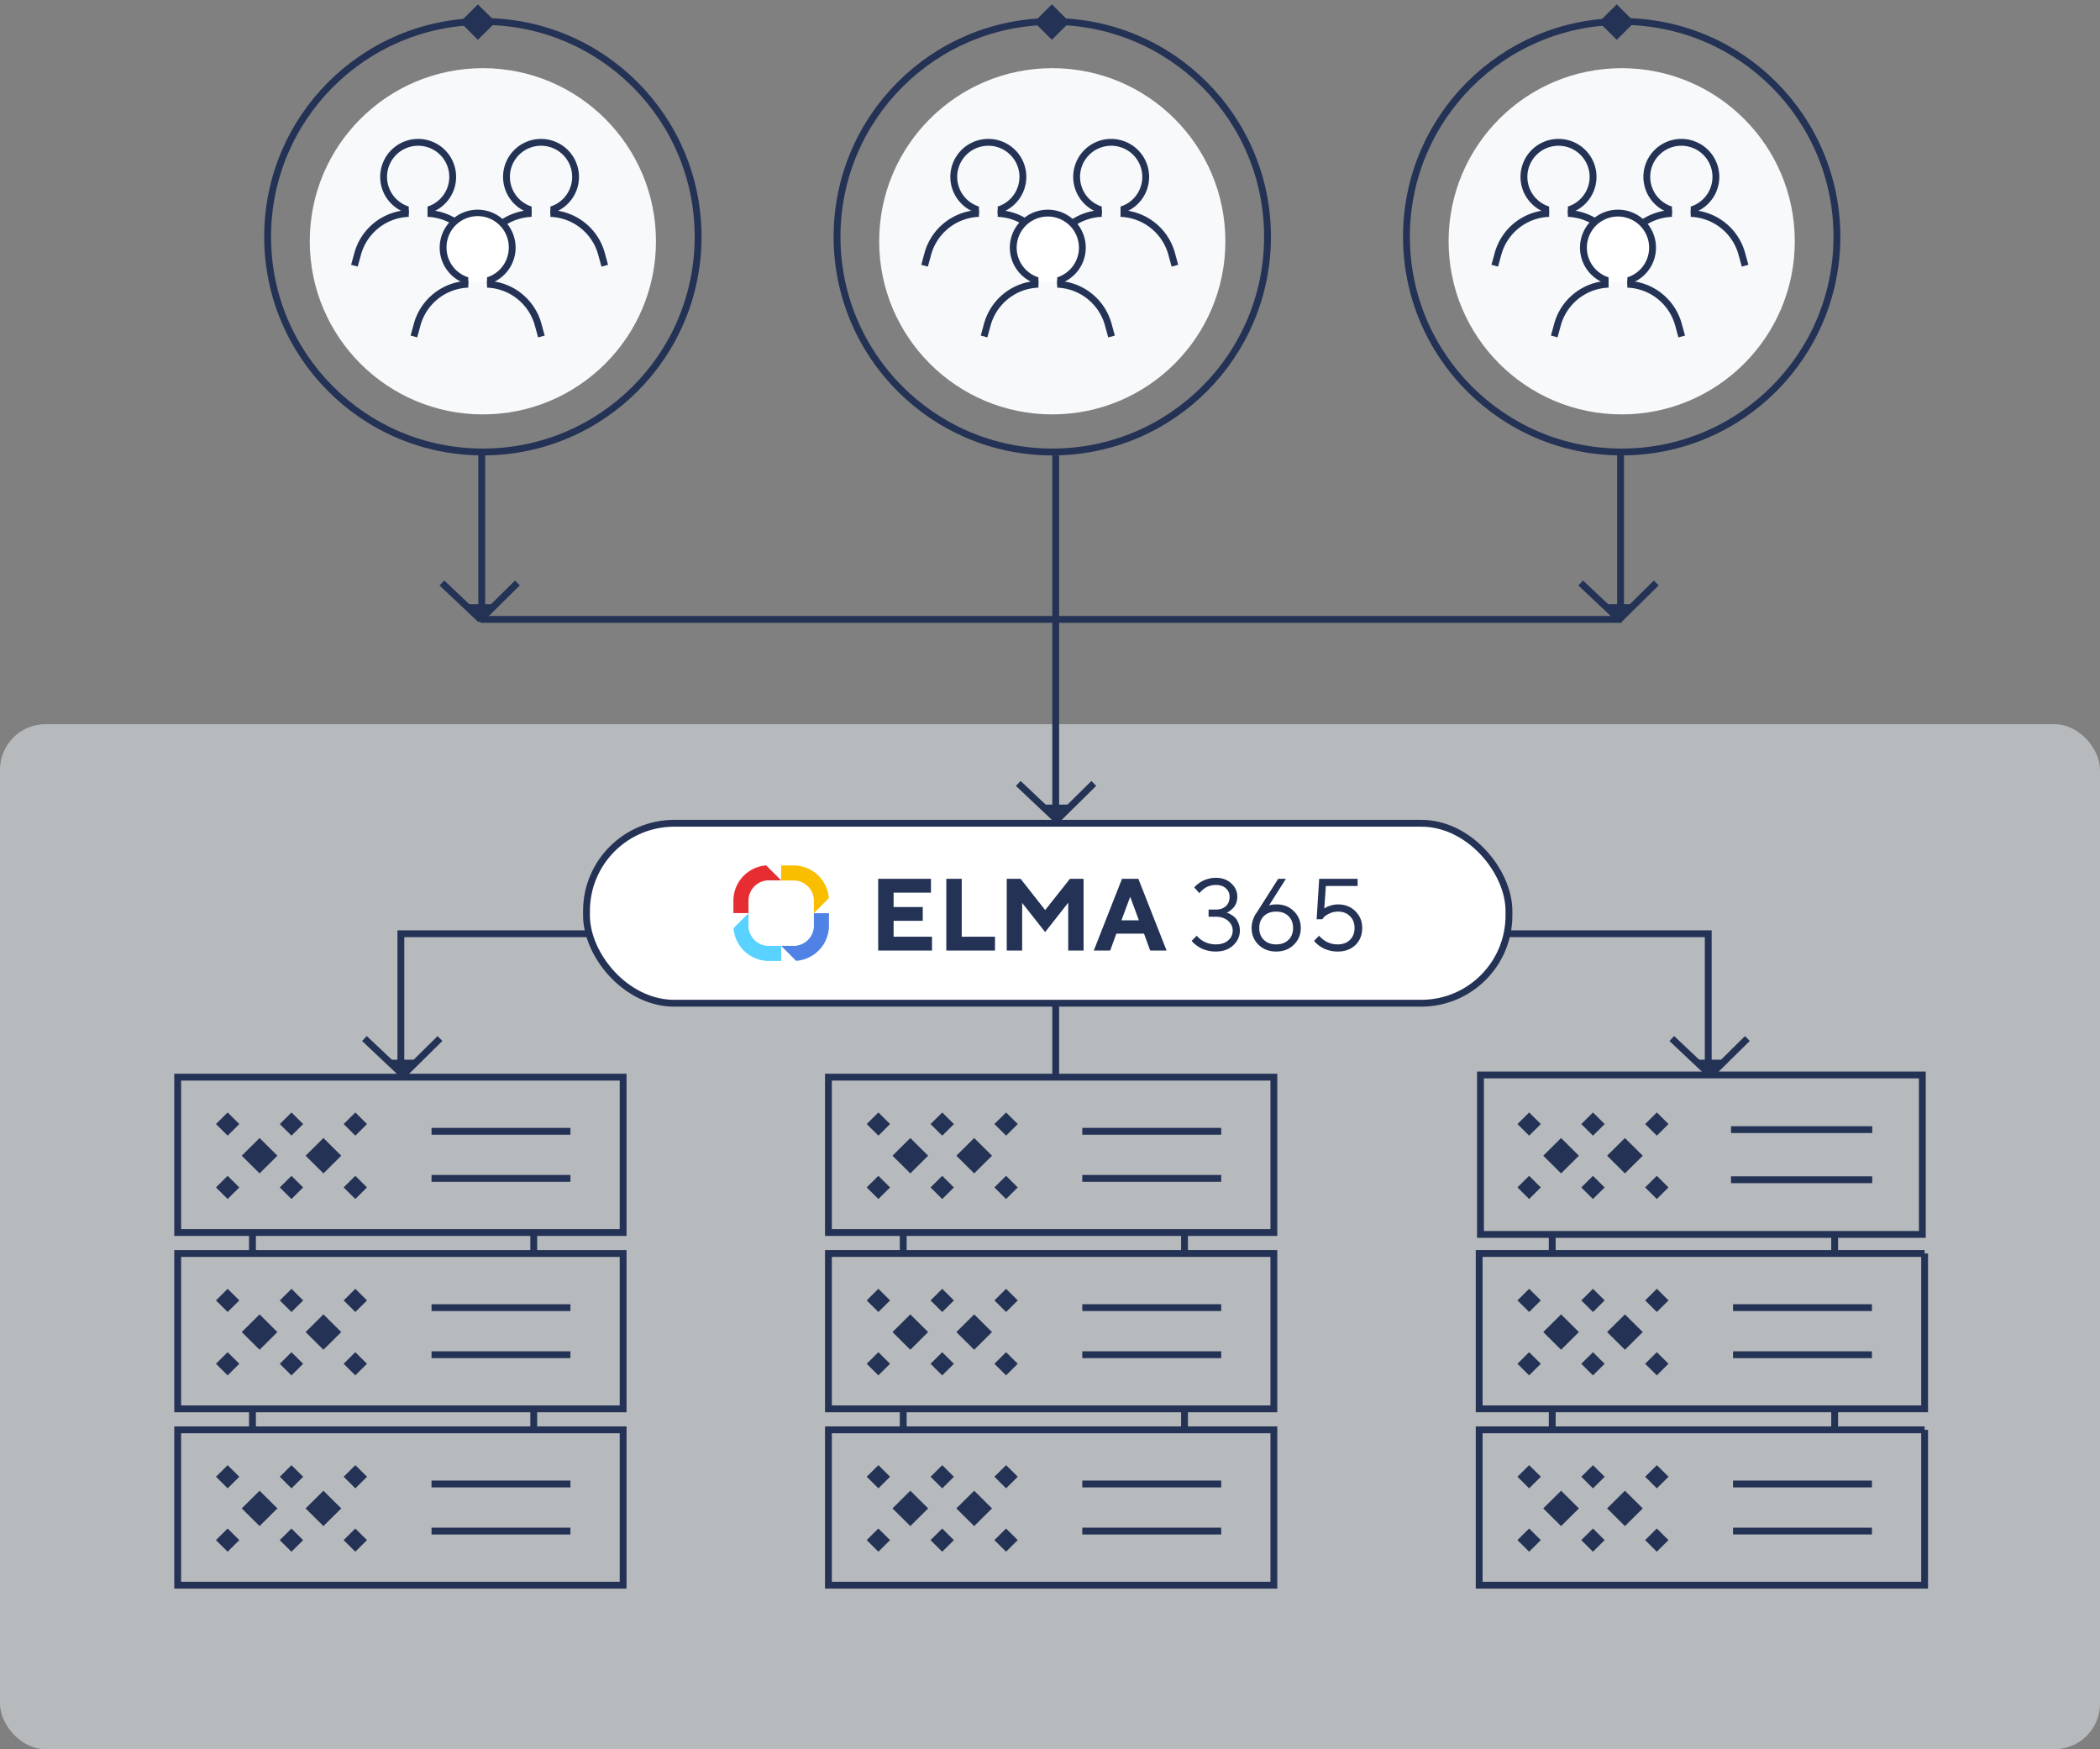 <svg width="461" height="384" fill="none" xmlns="http://www.w3.org/2000/svg"><rect width="100%" height="100%" fill="#808080" stroke="none"/><circle cx="106" cy="52.964" r="38" fill="#F7F9FB"/><circle cx="231" cy="52.964" r="38" fill="#F7F9FB"/><circle cx="356" cy="52.964" r="38" fill="#F7F9FB"/><rect y="158.965" width="461" height="225" rx="10" fill="#EFF4F8" fill-opacity=".5"/><circle cx="106" cy="51.964" r="47.25" stroke="#233255" stroke-width="1.5"/><circle cx="231" cy="51.964" r="47.25" stroke="#233255" stroke-width="1.5"/><circle cx="356" cy="51.964" r="47.25" stroke="#233255" stroke-width="1.5"/><path d="M136.791 236.447H39.006v34.101h97.785v-34.101zm-42.06 11.884h30.492m-30.492 10.333h30.492" stroke="#233255" stroke-width="1.5" stroke-miterlimit="10"/><path d="m49.975 244.196-2.563 2.544 2.563 2.544 2.563-2.544-2.563-2.544zm14.014.005-2.563 2.544 2.563 2.544 2.563-2.544-2.563-2.544zm14.018-.006-2.563 2.544 2.563 2.544 2.563-2.544-2.563-2.544zm-21.023 5.613-3.911 3.882 3.911 3.882 3.912-3.882-3.912-3.882zm14.016 0-3.911 3.882 3.912 3.882 3.911-3.882L71 249.808zm-21.03 8.296-2.562 2.544 2.563 2.544 2.563-2.544-2.563-2.544zm14.013.006-2.563 2.544 2.563 2.543 2.563-2.543-2.563-2.544zm14.016-.006-2.563 2.544 2.563 2.544 2.563-2.544-2.563-2.544z" fill="#233255"/><path d="M136.791 275.155H39.006v34.101h97.785v-34.101zm-42.06 11.885h30.492m-30.492 10.333h30.492" stroke="#233255" stroke-width="1.5" stroke-miterlimit="10"/><path d="m49.975 282.907-2.563 2.544 2.563 2.544 2.563-2.544-2.563-2.544zm14.014.005-2.563 2.544L63.989 288l2.563-2.544-2.563-2.544zm14.018-.006-2.563 2.544 2.563 2.543 2.563-2.543-2.563-2.544zm-21.023 5.613-3.911 3.883 3.911 3.882 3.912-3.882-3.912-3.883zm14.016 0-3.911 3.883 3.912 3.882 3.911-3.882L71 288.519zm-21.03 8.297-2.562 2.544 2.563 2.544 2.563-2.544-2.563-2.544zm14.013.005-2.563 2.544 2.563 2.544 2.563-2.544-2.563-2.544zm14.016-.005-2.563 2.544 2.563 2.544 2.563-2.544-2.563-2.544z" fill="#233255"/><path d="M136.791 313.864H39.006v34.1h97.785v-34.1zm-42.06 11.883h30.492m-30.492 10.335h30.492" stroke="#233255" stroke-width="1.5" stroke-miterlimit="10"/><path d="m49.975 321.615-2.563 2.544 2.563 2.544 2.563-2.544-2.563-2.544zm14.014.005-2.563 2.544 2.563 2.544 2.563-2.544-2.563-2.544zm14.018-.006-2.563 2.544 2.563 2.544 2.563-2.544-2.563-2.544zm-21.023 5.613-3.911 3.882 3.911 3.882 3.912-3.882-3.912-3.882zm14.016 0-3.911 3.882 3.912 3.882 3.911-3.882L71 327.227zm-21.03 8.296-2.562 2.544 2.563 2.544 2.563-2.544-2.563-2.544zm14.013.006-2.563 2.544 2.563 2.544 2.563-2.544-2.563-2.544zm14.016-.005-2.563 2.543 2.563 2.544 2.563-2.544-2.563-2.543z" fill="#233255"/><path stroke="#233255" stroke-width="1.5" d="M55.424 270.547v4.608m0 34.101v4.608m61.749-43.317v4.608m0 34.101v4.608"/><path d="M279.646 236.445h-97.785v34.101h97.785v-34.101zm-42.059 11.884h30.492m-30.492 10.334h30.492" stroke="#233255" stroke-width="1.5" stroke-miterlimit="10"/><path d="m192.83 244.195-2.563 2.544 2.563 2.544 2.563-2.544-2.563-2.544zm14.014.005-2.563 2.544 2.563 2.544 2.563-2.544-2.563-2.544zm14.018-.006-2.563 2.544 2.563 2.544 2.563-2.544-2.563-2.544zm-21.023 5.612-3.911 3.883 3.911 3.882 3.912-3.882-3.912-3.883zm14.017 0-3.912 3.883 3.912 3.882 3.911-3.882-3.911-3.883zm-21.03 8.297-2.563 2.544 2.563 2.544 2.563-2.544-2.563-2.544zm14.012.005-2.563 2.544 2.563 2.544 2.563-2.544-2.563-2.544zm14.016-.005-2.563 2.544 2.563 2.544 2.563-2.544-2.563-2.544z" fill="#233255"/><path d="M279.646 275.153h-97.785v34.101h97.785v-34.101zm-42.059 11.884h30.492m-30.492 10.334h30.492" stroke="#233255" stroke-width="1.5" stroke-miterlimit="10"/><path d="m192.83 282.907-2.563 2.544 2.563 2.544 2.563-2.544-2.563-2.544zm14.014.005-2.563 2.544 2.563 2.544 2.563-2.544-2.563-2.544zm14.018-.006-2.563 2.544 2.563 2.543 2.563-2.543-2.563-2.544zm-21.023 5.613-3.911 3.883 3.911 3.882 3.912-3.882-3.912-3.883zm14.017 0-3.912 3.883 3.912 3.882 3.911-3.882-3.911-3.883zm-21.03 8.297-2.563 2.544 2.563 2.544 2.563-2.544-2.563-2.544zm14.012.005-2.563 2.544 2.563 2.544 2.563-2.544-2.563-2.544zm14.016-.005-2.563 2.544 2.563 2.544 2.563-2.544-2.563-2.544z" fill="#233255"/><path d="M279.646 313.863h-97.785v34.1h97.785v-34.1zm-42.059 11.884h30.492m-30.492 10.334h30.492" stroke="#233255" stroke-width="1.5" stroke-miterlimit="10"/><path d="m192.83 321.614-2.563 2.544 2.563 2.544 2.563-2.544-2.563-2.544zm14.014.005-2.563 2.544 2.563 2.544 2.563-2.544-2.563-2.544zm14.018-.006-2.563 2.544 2.563 2.544 2.563-2.544-2.563-2.544zm-21.023 5.613-3.911 3.882 3.911 3.882 3.912-3.882-3.912-3.882zm14.017 0-3.912 3.882 3.912 3.882 3.911-3.882-3.911-3.882zm-21.03 8.297-2.563 2.543 2.563 2.544 2.563-2.544-2.563-2.543zm14.012.005-2.563 2.544 2.563 2.544 2.563-2.544-2.563-2.544zm14.016-.005-2.563 2.543 2.563 2.544 2.563-2.544-2.563-2.543z" fill="#233255"/><path stroke="#233255" stroke-width="1.5" d="M198.28 270.545v4.608m0 34.102v4.608m61.748-43.318v4.608m0 34.102v4.608"/><path d="M422 235.964h-97v35h97v-35zm-42 12h31m-31 11h31" stroke="#233255" stroke-width="1.5" stroke-miterlimit="10"/><path d="m335.684 244.196-2.563 2.544 2.563 2.544 2.563-2.544-2.563-2.544zm14.014.005-2.563 2.544 2.563 2.544 2.564-2.544-2.564-2.544zm14.019-.006-2.563 2.544 2.563 2.544 2.563-2.544-2.563-2.544zm-21.023 5.613-3.912 3.882 3.912 3.882 3.911-3.882-3.911-3.882zm14.016 0-3.911 3.882 3.911 3.882 3.912-3.882-3.912-3.882zm-21.03 8.296-2.563 2.544 2.563 2.544 2.563-2.544-2.563-2.544zm14.012.006-2.563 2.544 2.563 2.543 2.563-2.543-2.563-2.544zm14.016-.006-2.563 2.544 2.563 2.544 2.563-2.544-2.563-2.544z" fill="#233255"/><path d="M422.5 275.154h-97.785v34.101H422.5v-34.101zm-42.058 11.884h30.492m-30.492 10.334h30.492" stroke="#233255" stroke-width="1.5" stroke-miterlimit="10"/><path d="m335.685 282.905-2.563 2.544 2.563 2.544 2.563-2.544-2.563-2.544zm14.014.006-2.563 2.543 2.563 2.544 2.563-2.544-2.563-2.543zm14.018-.007-2.563 2.544 2.563 2.544 2.563-2.544-2.563-2.544zm-21.022 5.614-3.912 3.882 3.912 3.883 3.911-3.883-3.911-3.882zm14.016 0-3.912 3.882 3.912 3.883 3.911-3.883-3.911-3.882zm-21.03 8.297-2.563 2.544 2.563 2.544 2.563-2.544-2.563-2.544zm14.012.005-2.563 2.544 2.563 2.544 2.563-2.544-2.563-2.544zm14.016-.005-2.563 2.544 2.563 2.544 2.563-2.544-2.563-2.544z" fill="#233255"/><path d="M422.5 313.863h-97.785v34.1H422.5v-34.1zm-42.058 11.883h30.492m-30.492 10.335h30.492" stroke="#233255" stroke-width="1.5" stroke-miterlimit="10"/><path d="m335.685 321.614-2.563 2.544 2.563 2.544 2.563-2.544-2.563-2.544zm14.014.005-2.563 2.544 2.563 2.544 2.563-2.544-2.563-2.544zm14.018-.006-2.563 2.544 2.563 2.544 2.563-2.544-2.563-2.544zm-21.022 5.613-3.912 3.882 3.912 3.882 3.911-3.882-3.911-3.882zm14.016 0-3.912 3.882 3.912 3.882 3.911-3.882-3.911-3.882zm-21.03 8.296-2.563 2.544 2.563 2.544 2.563-2.544-2.563-2.544zm14.012.005-2.563 2.544 2.563 2.544 2.563-2.544-2.563-2.544zm14.016-.005-2.563 2.544 2.563 2.544 2.563-2.544-2.563-2.544z" fill="#233255"/><path stroke="#233255" stroke-width="1.5" d="M340.75 270.964v4m0 34v5m62-43v4m0 34v5"/><path fill-rule="evenodd" clip-rule="evenodd" d="M89.737 46.103a12.82 12.82 0 0 0-11.99 9.59l-.665 2.431 1.447.395.666-2.435.002-.01a11.322 11.322 0 0 1 10.54-8.47v-1.5zm4.12 1.501v-1.5a12.823 12.823 0 0 1 11.989 9.593l.669 2.43-1.447.398-.67-2.436-.002-.01a11.326 11.326 0 0 0-10.54-8.475z" fill="#243355"/><path fill-rule="evenodd" clip-rule="evenodd" d="M84.965 38.824a6.832 6.832 0 1 1 8.89 6.516v1.56a8.332 8.332 0 1 0-4.12 0v-1.56a6.835 6.835 0 0 1-4.77-6.516zm31.74 7.279a12.823 12.823 0 0 0-11.99 9.59l-.664 2.431 1.447.395.665-2.435.003-.01a11.321 11.321 0 0 1 10.539-8.47v-1.5zm4.12 1.501v-1.5a12.818 12.818 0 0 1 11.99 9.593l.668 2.43-1.446.398-.67-2.436-.003-.01a11.319 11.319 0 0 0-10.539-8.475z" fill="#243355"/><path fill-rule="evenodd" clip-rule="evenodd" d="M111.938 38.824a6.832 6.832 0 1 1 8.89 6.516v1.56a8.332 8.332 0 1 0-4.12 0v-1.56a6.835 6.835 0 0 1-4.77-6.516z" fill="#243355"/><circle cx="104.761" cy="54.668" r="7.346" fill="#fff"/><path fill-rule="evenodd" clip-rule="evenodd" d="M102.794 61.639a12.82 12.82 0 0 0-11.99 9.59l-.665 2.43 1.447.396.666-2.435.003-.01a11.32 11.32 0 0 1 10.539-8.47v-1.501zm4.12 1.5v-1.5a12.82 12.82 0 0 1 11.99 9.593l.668 2.43-1.446.398-.67-2.435-.003-.011a11.32 11.32 0 0 0-10.539-8.474z" fill="#243355"/><path fill-rule="evenodd" clip-rule="evenodd" d="M98.025 54.36a6.832 6.832 0 1 1 13.663 0 6.835 6.835 0 0 1-4.773 6.516v1.559a8.335 8.335 0 0 0 6.273-8.076 8.332 8.332 0 1 0-10.393 8.075v-1.56a6.834 6.834 0 0 1-4.77-6.515zm116.874-8.257a12.818 12.818 0 0 0-11.99 9.59l-.665 2.431 1.447.395.666-2.435.002-.01a11.321 11.321 0 0 1 10.54-8.47v-1.5zm4.119 1.501v-1.5a12.823 12.823 0 0 1 11.99 9.593l.669 2.43-1.447.398-.669-2.436-.003-.01a11.324 11.324 0 0 0-10.54-8.475z" fill="#243355"/><path fill-rule="evenodd" clip-rule="evenodd" d="M210.129 38.824a6.832 6.832 0 1 1 8.89 6.516v1.56a8.332 8.332 0 0 0-2.058-16.408 8.332 8.332 0 0 0-2.061 16.407v-1.56a6.835 6.835 0 0 1-4.771-6.515zm31.738 7.279a12.823 12.823 0 0 0-11.99 9.59l-.664 2.431 1.447.395.665-2.435h.001l.002-.01a11.321 11.321 0 0 1 10.539-8.47v-1.5zm4.12 1.501v-1.5a12.823 12.823 0 0 1 11.99 9.593l.668 2.43-1.446.398-.67-2.436-.003-.01a11.319 11.319 0 0 0-10.539-8.475z" fill="#243355"/><path fill-rule="evenodd" clip-rule="evenodd" d="M237.098 38.824a6.832 6.832 0 1 1 8.89 6.516v1.56a8.332 8.332 0 1 0-4.12 0v-1.56a6.835 6.835 0 0 1-4.77-6.516z" fill="#243355"/><circle cx="229.924" cy="54.668" r="7.346" fill="#fff"/><path fill-rule="evenodd" clip-rule="evenodd" d="M227.956 61.639a12.823 12.823 0 0 0-11.99 9.59l-.664 2.43 1.446.396.666-2.435.003-.01a11.316 11.316 0 0 1 10.539-8.47v-1.501zm4.12 1.5v-1.5a12.82 12.82 0 0 1 11.99 9.593l.668 2.43-1.446.398-.67-2.435-.003-.011a11.32 11.32 0 0 0-10.539-8.474z" fill="#243355"/><path fill-rule="evenodd" clip-rule="evenodd" d="M223.187 54.36a6.832 6.832 0 1 1 8.89 6.517v1.558a8.332 8.332 0 1 0-4.12 0v-1.56a6.834 6.834 0 0 1-4.77-6.516zm116.882-8.257a12.818 12.818 0 0 0-11.991 9.59l-.664 2.431 1.447.395.666-2.435.002-.01a11.321 11.321 0 0 1 10.54-8.47v-1.5zm4.119 1.501v-1.5a12.823 12.823 0 0 1 11.99 9.593l.669 2.43-1.447.398-.669-2.436-.003-.01a11.32 11.32 0 0 0-10.54-8.475z" fill="#243355"/><path fill-rule="evenodd" clip-rule="evenodd" d="M335.297 38.824a6.832 6.832 0 1 1 8.89 6.516v1.56a8.332 8.332 0 0 0-2.058-16.408 8.332 8.332 0 0 0-2.062 16.407v-1.56a6.835 6.835 0 0 1-4.77-6.515zm31.738 7.279a12.82 12.82 0 0 0-11.99 9.59l-.665 2.431 1.447.395.666-2.435.003-.01a11.316 11.316 0 0 1 10.539-8.47v-1.5zm4.12 1.501v-1.5a12.82 12.82 0 0 1 11.99 9.593l.668 2.43-1.446.398-.67-2.436-.003-.01a11.319 11.319 0 0 0-10.539-8.475z" fill="#243355"/><path fill-rule="evenodd" clip-rule="evenodd" d="M362.265 38.824a6.832 6.832 0 1 1 8.891 6.516v1.56a8.335 8.335 0 0 0 6.273-8.076 8.332 8.332 0 1 0-10.393 8.075v-1.56a6.835 6.835 0 0 1-4.771-6.515z" fill="#243355"/><circle cx="355.094" cy="54.668" r="7.346" fill="#fff"/><path fill-rule="evenodd" clip-rule="evenodd" d="M353.124 61.639a12.82 12.82 0 0 0-11.99 9.59l-.665 2.43 1.447.396.666-2.435.002-.01a11.321 11.321 0 0 1 10.54-8.47v-1.501zm4.119 1.5v-1.5a12.823 12.823 0 0 1 11.99 9.593l.669 2.43-1.447.398-.669-2.435-.003-.011a11.325 11.325 0 0 0-10.54-8.474z" fill="#243355"/><path fill-rule="evenodd" clip-rule="evenodd" d="M348.356 54.36a6.832 6.832 0 1 1 8.89 6.516v1.559a8.332 8.332 0 0 0-2.058-16.408 8.332 8.332 0 0 0-2.061 16.407v-1.56a6.835 6.835 0 0 1-4.771-6.515z" fill="#243355"/><path d="M105.5 135.964h126.498M88 235.964v-31h144m143 31v-31H232m124-69H228m3.75 69.001v31m0-136.001v80m-126-80.999v37m250-37v37" stroke="#233255" stroke-width="1.5"/><path d="m223.529 171.964 8.479 8.005 8.111-8.005" stroke="#243355" stroke-width="1.5" stroke-linejoin="bevel"/><path d="m231.782 180.259 3.643-3.643h-7.286l3.643 3.643z" fill="#243355"/><path d="m97 127.964 8.479 8.005 8.111-8.005" stroke="#243355" stroke-width="1.5" stroke-linejoin="bevel"/><path d="m105.252 136.259 3.643-3.643h-7.286l3.643 3.643z" fill="#243355"/><path d="m347 127.964 8.479 8.005 8.111-8.005" stroke="#243355" stroke-width="1.5" stroke-linejoin="bevel"/><path d="m355.252 136.259 3.643-3.643h-7.286l3.643 3.643z" fill="#243355"/><path d="m80 227.964 8.479 8.005 8.11-8.005" stroke="#243355" stroke-width="1.5" stroke-linejoin="bevel"/><path d="m88.252 236.259 3.644-3.643h-7.287l3.643 3.643z" fill="#243355"/><path d="m367 227.964 8.479 8.005 8.111-8.005" stroke="#243355" stroke-width="1.5" stroke-linejoin="bevel"/><path d="m375.252 236.259 3.643-3.643h-7.286l3.643 3.643z" fill="#243355"/><path d="M230.912.965 227 4.847l3.912 3.883 3.911-3.883-3.911-3.882zm124 0L351 4.847l3.912 3.883 3.911-3.883-3.911-3.882zm-250 0L101 4.847l3.912 3.883 3.911-3.883-3.911-3.882z" fill="#233255"/><rect x="128.75" y="180.715" width="202.5" height="39.5" rx="19.25" fill="#fff" stroke="#233255" stroke-width="1.5"/><path d="M178.662 197.734v2.716l3.287-3.287a7.771 7.771 0 0 0-7.74-7.198h-2.724v3.307h2.724a4.468 4.468 0 0 1 4.464 4.465" fill="#FABE00"/><path d="M174.207 207.627h-2.722l3.287 3.288a7.772 7.772 0 0 0 7.207-7.746v-2.717h-3.307v2.717a4.466 4.466 0 0 1-4.465 4.465" fill="#5082E6"/><path d="M164.312 203.169v-2.717l-3.289 3.288a7.775 7.775 0 0 0 7.747 7.198h2.717v-3.308h-2.717a4.465 4.465 0 0 1-4.465-4.464" fill="#5AD2FF"/><path d="M168.769 193.249h2.717l-3.288-3.284a7.774 7.774 0 0 0-7.198 7.747v2.717h3.307v-2.72a4.466 4.466 0 0 1 4.465-4.465" fill="#E62D32"/><path d="M196.167 205.62h8.433v3.031h-11.816v-15.747h11.585v3.042h-8.202v3.152h6.401v3.03h-6.401v3.492zm22.258 3.031h-10.684v-15.747h3.382v12.716h7.302v3.031zm11.014-8.884 5.447-6.863h2.986v15.747h-3.371v-10.498l-5.062 6.446-5.051-6.402v10.454h-3.382v-15.747h3.041l5.392 6.863zm20.578 2.252-1.91-5.172-1.922 5.172h3.832zm1.121 2.921h-6.073l-1.351 3.711h-3.601l6.193-15.747h3.591l6.193 15.747h-3.602l-1.35-3.711zm18.118-4.613c.073.015.176.048.308.099.139.044.377.165.713.363.337.19.634.417.89.681.256.263.487.644.692 1.142.212.49.318 1.043.318 1.658 0 1.244-.487 2.324-1.46 3.239-.974.908-2.248 1.362-3.822 1.362a7.468 7.468 0 0 1-1.921-.242c-.608-.168-1.109-.362-1.505-.582a9.242 9.242 0 0 1-1.032-.692c-.3-.234-.516-.432-.648-.593l-.187-.252 1.132-1.12c.029.044.08.113.153.208.073.088.238.242.494.462.257.212.535.406.835.582.3.168.688.322 1.164.461.483.132.988.197 1.515.197 1.142 0 2.046-.289 2.713-.867.666-.578.999-1.299.999-2.163 0-.842-.344-1.56-1.032-2.153-.681-.593-1.574-.889-2.68-.889h-1.581v-1.57h1.581c.945 0 1.684-.253 2.218-.758.542-.512.813-1.197.813-2.053 0-.747-.274-1.366-.823-1.856-.542-.491-1.278-.736-2.208-.736-.432 0-.856.062-1.273.187-.41.117-.751.267-1.022.45a5.787 5.787 0 0 0-.713.538 3.488 3.488 0 0 0-.44.45l-.153.176-1.121-1.241a6.16 6.16 0 0 1 .187-.231c.081-.095.267-.263.56-.505a5.97 5.97 0 0 1 .945-.637c.336-.19.779-.362 1.328-.516a6.02 6.02 0 0 1 1.702-.241c1.377 0 2.508.406 3.393 1.219.886.805 1.329 1.786 1.329 2.943 0 .512-.084.977-.252 1.394-.161.417-.359.75-.593.999a6.012 6.012 0 0 1-.692.637c-.22.169-.414.289-.582.363l-.242.087zm11.003-1.8c1.516 0 2.775.497 3.778 1.493 1.01.988 1.515 2.218 1.515 3.69 0 1.464-.512 2.69-1.537 3.678-1.018.989-2.306 1.483-3.866 1.483-1.559 0-2.847-.494-3.865-1.483-1.017-.988-1.526-2.218-1.526-3.689 0-.571.091-1.135.274-1.691.191-.564.374-.989.549-1.274l.297-.407 4.722-7.423h1.691l-3.712 5.853c.432-.154.992-.23 1.68-.23zm2.592 7.785c.673-.659 1.01-1.526 1.01-2.602 0-1.084-.337-1.955-1.01-2.614-.674-.659-1.574-.988-2.702-.988-1.12 0-2.02.329-2.701.988-.673.659-1.01 1.53-1.01 2.614 0 1.076.337 1.943 1.01 2.602.681.659 1.581.988 2.701.988 1.128 0 2.028-.329 2.702-.988zm10.904-7.785c1.515 0 2.774.497 3.777 1.493 1.003.988 1.505 2.215 1.505 3.679 0 1.53-.494 2.774-1.483 3.733-.988.959-2.291 1.439-3.909 1.439a7.182 7.182 0 0 1-1.867-.242c-.6-.168-1.094-.362-1.482-.582a8.776 8.776 0 0 1-1.01-.692c-.293-.234-.498-.432-.615-.593l-.198-.252 1.12-1.12c.029.044.081.113.154.208.08.088.245.242.494.462.256.212.527.406.813.582.285.168.658.322 1.12.461.468.132.959.197 1.471.197 1.127 0 2.028-.329 2.701-.988.674-.659 1.011-1.53 1.011-2.613 0-1.062-.337-1.926-1.011-2.592-.666-.666-1.53-.999-2.591-.999a4.36 4.36 0 0 0-1.933.428c-.585.286-.992.56-1.219.824l-.34.428h-1.23l.56-8.884h8.434v1.582h-6.973l-.341 4.941c.088-.059.212-.139.374-.242.161-.109.501-.245 1.021-.406a5.39 5.39 0 0 1 1.647-.252z" fill="#233255"/></svg>